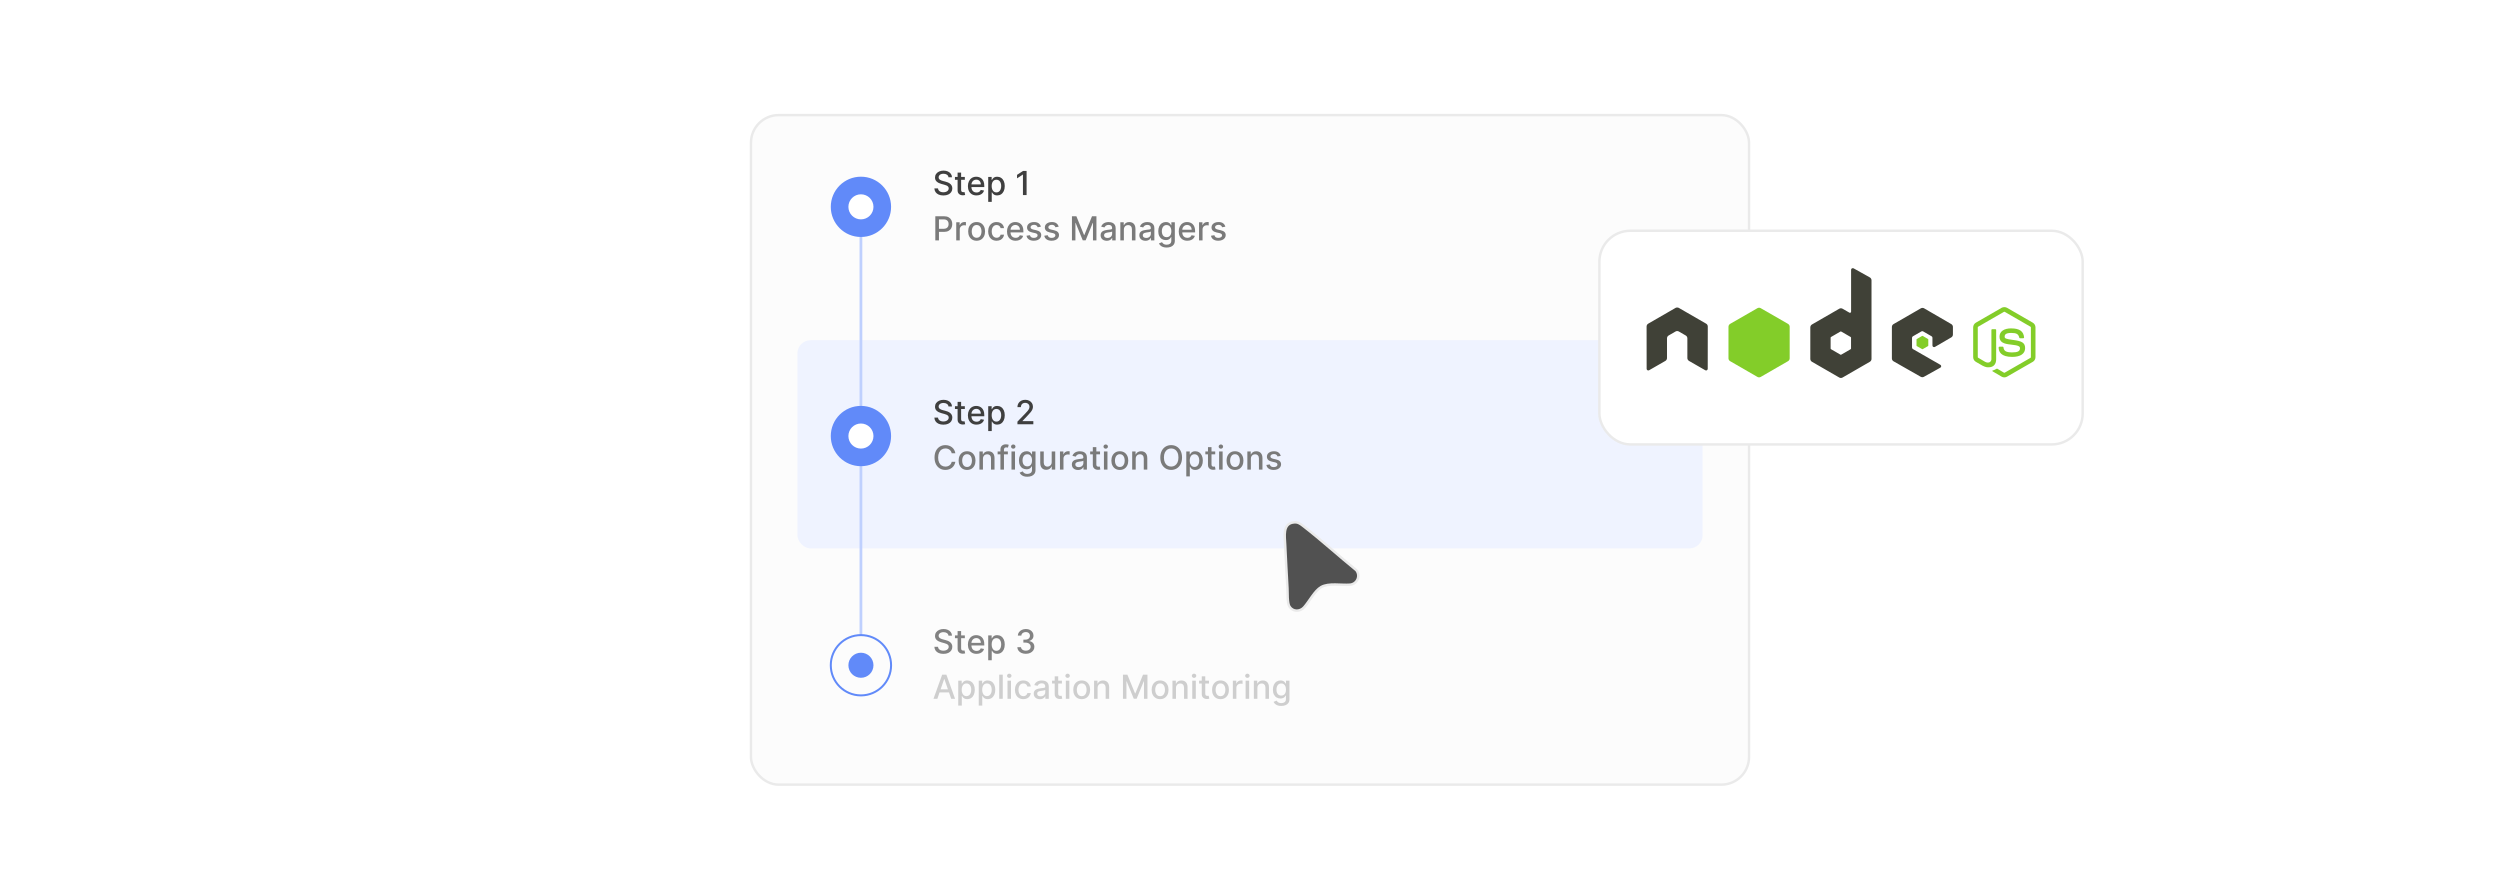 <?xml version="1.0" encoding="UTF-8"?><svg id="Layer_1" xmlns="http://www.w3.org/2000/svg" xmlns:xlink="http://www.w3.org/1999/xlink" viewBox="0 0 860 300"><defs><filter id="drop-shadow-1" x="246.344" y="27.704" width="367.44" height="254.4" filterUnits="userSpaceOnUse"><feOffset dx="0" dy="4.757"/><feGaussianBlur result="blur" stdDeviation="3.805"/><feFlood flood-color="#444" flood-opacity=".09"/><feComposite in2="blur" operator="in"/><feComposite in="SourceGraphic"/></filter><filter id="drop-shadow-2" x="429.36" y="167.04" width="50.4" height="55.68" filterUnits="userSpaceOnUse"><feOffset dx="0" dy="5"/><feGaussianBlur result="blur-2" stdDeviation="4"/><feFlood flood-color="#444" flood-opacity=".09"/><feComposite in2="blur-2" operator="in"/><feComposite in="SourceGraphic"/></filter><filter id="drop-shadow-3" x="537.6" y="66.96" width="191.28" height="98.4" filterUnits="userSpaceOnUse"><feOffset dx="0" dy="5"/><feGaussianBlur result="blur-3" stdDeviation="4"/><feFlood flood-color="#444" flood-opacity=".09"/><feComposite in2="blur-3" operator="in"/><feComposite in="SourceGraphic"/></filter></defs><rect x="258.336" y="34.838" width="343.329" height="230.325" rx="9.513" ry="9.513" fill="#fcfcfc" filter="url(#drop-shadow-1)" stroke="#eaeaea" stroke-miterlimit="10" stroke-width=".85"/><rect x="274.313" y="117.034" width="311.375" height="71.622" rx="4.53" ry="4.53" fill="#eff3ff"/><line x1="296.161" y1="81.524" x2="296.161" y2="218.476" fill="none" stroke="#bfd0fe" stroke-miterlimit="10" stroke-width=".951"/><circle cx="296.161" cy="228.847" r="10.371" fill="none" stroke="#618af9" stroke-miterlimit="10" stroke-width=".691"/><circle cx="296.161" cy="228.847" r="4.312" fill="#618af9"/><circle cx="296.161" cy="150" r="10.371" fill="#618af9"/><circle cx="296.161" cy="150" r="4.312" fill="#fff"/><circle cx="296.161" cy="71.153" r="10.371" fill="#618af9"/><circle cx="296.161" cy="71.153" r="4.312" fill="#fff"/><rect x="320.835" y="58.8" width="55.279" height="9.118" fill="none"/><path d="M326.275,60.981c-.043-.384-.222-.682-.535-.894-.314-.212-.708-.318-1.184-.318-.341,0-.635.053-.884.16-.249.107-.441.252-.578.438-.137.185-.205.396-.205.631,0,.197.047.367.14.511.093.143.216.263.369.358.153.096.317.176.493.239s.345.116.507.156l.81.211c.265.065.537.152.815.263s.537.257.774.438.43.405.578.673.221.588.221.961c0,.47-.121.888-.363,1.252-.242.365-.592.653-1.05.864-.458.21-1.011.316-1.66.316-.622,0-1.159-.099-1.613-.296s-.81-.477-1.066-.841c-.257-.363-.398-.795-.425-1.295h1.256c.024.3.123.549.294.748.172.198.392.346.661.442.269.096.564.144.886.144.354,0,.669-.056.946-.168.277-.112.495-.269.655-.47.16-.202.239-.438.239-.708,0-.246-.07-.447-.209-.604s-.327-.287-.564-.389c-.236-.102-.503-.193-.8-.272l-.981-.268c-.665-.181-1.191-.447-1.579-.799-.388-.351-.582-.816-.582-1.395,0-.478.13-.896.389-1.253.26-.356.611-.634,1.054-.833.443-.198.943-.298,1.5-.298.562,0,1.059.099,1.49.296s.771.468,1.02.813.378.74.389,1.185h-1.208Z" fill="#3f3f3f"/><path d="M331.902,60.876v.973h-3.401v-.973h3.401ZM329.413,59.384h1.212v5.891c0,.235.035.411.105.529s.162.197.274.239c.112.042.234.063.367.063.097,0,.183-.007.255-.021.073-.014.13-.024.17-.032l.219,1.001c-.07.027-.17.055-.3.084-.13.028-.292.043-.487.046-.319.005-.616-.051-.892-.17-.276-.119-.498-.302-.669-.551-.17-.248-.255-.56-.255-.936v-6.142Z" fill="#3f3f3f"/><path d="M335.923,67.228c-.614,0-1.141-.131-1.583-.395s-.782-.635-1.022-1.115c-.239-.48-.359-1.042-.359-1.688,0-.638.12-1.2.359-1.687s.574-.866,1.005-1.139c.431-.273.935-.41,1.514-.41.351,0,.692.058,1.022.174s.625.299.888.547c.262.249.469.571.62.967.151.396.227.876.227,1.441v.43h-4.95v-.908h3.762c0-.319-.065-.602-.195-.849-.129-.248-.311-.442-.545-.586-.234-.143-.508-.215-.821-.215-.34,0-.637.083-.89.249-.253.166-.447.382-.584.648-.136.266-.205.555-.205.866v.71c0,.416.074.77.221,1.062.147.292.353.514.618.667.265.152.574.229.928.229.23,0,.439-.033.628-.1.189-.066.352-.166.49-.298.138-.132.244-.296.316-.491l1.147.207c-.092.338-.256.633-.493.886-.237.253-.533.449-.888.588-.355.139-.76.208-1.214.208Z" fill="#3f3f3f"/><path d="M339.944,69.438v-8.562h1.184v1.01h.102c.07-.13.171-.28.304-.45s.316-.319.551-.448c.235-.128.546-.193.933-.193.503,0,.951.127,1.346.381.395.254.705.62.931,1.099.226.478.338,1.054.338,1.727,0,.673-.112,1.249-.336,1.729-.224.479-.532.849-.924,1.106-.392.258-.839.387-1.342.387-.378,0-.687-.064-.926-.19s-.426-.276-.561-.446c-.135-.17-.239-.322-.312-.454h-.073v3.304h-1.212ZM341.132,63.989c0,.438.064.821.191,1.151.127.33.31.587.551.772.24.185.535.278.884.278.362,0,.665-.097.908-.29.244-.193.428-.456.554-.789.126-.332.189-.707.189-1.123,0-.411-.061-.78-.185-1.107-.123-.327-.307-.585-.551-.774-.245-.189-.549-.284-.914-.284-.352,0-.648.091-.89.272-.242.181-.425.434-.549.758-.124.324-.186.703-.186,1.135Z" fill="#3f3f3f"/><path d="M353.148,58.8v8.302h-1.257v-7.046h-.049l-1.986,1.297v-1.2l2.072-1.354h1.22Z" fill="#3f3f3f"/><path d="M321.747,82.689v-8.302h2.959c.646,0,1.181.117,1.605.352.424.235.742.556.953.963.21.407.316.864.316,1.372,0,.511-.106.97-.318,1.377-.212.407-.531.729-.957.965s-.96.354-1.603.354h-2.035v-1.062h1.921c.408,0,.739-.071.993-.213.254-.142.44-.336.56-.582.119-.246.178-.526.178-.839s-.06-.592-.178-.835c-.119-.243-.306-.434-.561-.572s-.591-.206-1.007-.206h-1.573v7.228h-1.253Z" fill="#7a7a7a"/><path d="M328.946,82.689v-6.227h1.171v.989h.065c.114-.335.314-.599.602-.792.288-.193.614-.29.979-.29.076,0,.166.003.27.008s.186.012.245.021v1.159c-.048-.014-.135-.029-.259-.046s-.248-.026-.373-.026c-.287,0-.541.06-.764.18-.223.12-.399.287-.529.498-.13.212-.195.454-.195.724v3.803h-1.212Z" fill="#7a7a7a"/><path d="M335.955,82.815c-.584,0-1.093-.134-1.528-.401-.435-.268-.773-.642-1.013-1.123-.241-.481-.361-1.044-.361-1.687,0-.646.12-1.211.361-1.695.24-.483.578-.859,1.013-1.127.435-.268.945-.401,1.528-.401.584,0,1.093.134,1.529.401.435.268.772.644,1.013,1.127.241.484.361,1.049.361,1.695,0,.643-.12,1.206-.361,1.687s-.578.855-1.013,1.123c-.435.268-.945.401-1.529.401ZM335.959,81.797c.378,0,.692-.1.94-.3.248-.2.433-.466.553-.799.12-.332.181-.698.181-1.098,0-.398-.06-.763-.181-1.097-.12-.334-.305-.602-.553-.805s-.562-.304-.94-.304c-.381,0-.697.102-.947.304s-.435.471-.555.805c-.121.334-.181.699-.181,1.097,0,.4.06.766.181,1.098.12.333.305.599.555.799.25.2.565.3.947.3Z" fill="#7a7a7a"/><path d="M342.831,82.815c-.603,0-1.121-.137-1.555-.411-.434-.274-.767-.653-.999-1.137s-.349-1.038-.349-1.662c0-.632.119-1.191.357-1.676.238-.485.573-.864,1.005-1.137.432-.273.941-.41,1.528-.41.473,0,.894.087,1.265.262s.669.418.898.731c.229.314.364.68.407,1.099h-1.18c-.065-.291-.213-.543-.444-.754s-.54-.316-.926-.316c-.338,0-.633.088-.886.265-.253.177-.449.429-.59.754s-.211.71-.211,1.153c0,.454.069.846.207,1.175.138.33.333.585.585.767.253.181.551.272.894.272.23,0,.439-.043.626-.128.188-.085.346-.207.474-.367s.218-.352.27-.576h1.18c-.043.403-.174.762-.393,1.078-.219.316-.512.565-.877.746-.367.181-.795.272-1.288.272Z" fill="#7a7a7a"/><path d="M349.374,82.815c-.614,0-1.141-.131-1.583-.395s-.782-.635-1.022-1.115c-.239-.48-.359-1.042-.359-1.688,0-.638.12-1.2.359-1.687s.574-.866,1.005-1.139c.431-.273.935-.41,1.514-.41.351,0,.692.058,1.022.174s.625.299.888.547c.262.249.469.571.62.967.151.396.227.876.227,1.441v.43h-4.95v-.908h3.762c0-.319-.065-.602-.195-.849-.129-.248-.311-.442-.545-.586-.234-.143-.508-.215-.821-.215-.34,0-.637.083-.89.249-.253.166-.447.382-.584.648-.136.266-.205.555-.205.866v.71c0,.416.074.77.221,1.062.147.292.353.514.618.667.265.152.574.229.928.229.23,0,.439-.033.628-.1.189-.066.352-.166.49-.298.138-.132.244-.296.316-.491l1.147.207c-.092.338-.256.633-.493.886-.237.253-.533.449-.888.588-.355.139-.76.208-1.214.208Z" fill="#7a7a7a"/><path d="M358.062,77.983l-1.099.194c-.046-.14-.118-.274-.217-.401-.099-.127-.232-.231-.399-.312s-.377-.122-.628-.122c-.343,0-.63.077-.859.229-.23.153-.345.35-.345.59,0,.208.077.376.231.503.154.127.402.231.746.312l.989.227c.573.132,1,.336,1.281.612.281.275.421.634.421,1.074,0,.373-.107.705-.322.995s-.514.518-.896.683c-.382.165-.825.247-1.328.247-.697,0-1.266-.149-1.706-.448-.441-.299-.711-.724-.811-1.275l1.172-.178c.073.305.223.536.45.691s.523.233.888.233c.398,0,.715-.083.953-.249.238-.167.356-.37.356-.61,0-.194-.072-.358-.217-.49s-.366-.232-.663-.3l-1.054-.231c-.581-.132-1.01-.343-1.287-.632-.277-.289-.415-.655-.415-1.099,0-.368.102-.689.308-.965.205-.276.489-.491.851-.646.362-.155.777-.233,1.245-.233.673,0,1.203.145,1.589.436.386.29.642.679.766,1.165Z" fill="#7a7a7a"/><path d="M364.179,77.983l-1.099.194c-.046-.14-.118-.274-.217-.401-.099-.127-.232-.231-.399-.312s-.377-.122-.628-.122c-.343,0-.63.077-.859.229-.23.153-.345.35-.345.59,0,.208.077.376.231.503.154.127.402.231.746.312l.989.227c.573.132,1,.336,1.281.612.281.275.421.634.421,1.074,0,.373-.107.705-.322.995s-.514.518-.896.683c-.382.165-.825.247-1.328.247-.697,0-1.266-.149-1.706-.448-.441-.299-.711-.724-.811-1.275l1.172-.178c.073.305.223.536.45.691s.523.233.888.233c.398,0,.715-.083.953-.249.238-.167.356-.37.356-.61,0-.194-.072-.358-.217-.49s-.366-.232-.663-.3l-1.054-.231c-.581-.132-1.01-.343-1.287-.632-.277-.289-.415-.655-.415-1.099,0-.368.102-.689.308-.965.205-.276.489-.491.851-.646.362-.155.777-.233,1.245-.233.673,0,1.203.145,1.589.436.386.29.642.679.766,1.165Z" fill="#7a7a7a"/><path d="M368.751,74.387h1.52l2.644,6.454h.097l2.643-6.454h1.52v8.302h-1.192v-6.008h-.077l-2.449,5.996h-.989l-2.448-6h-.077v6.012h-1.192v-8.302Z" fill="#7a7a7a"/><path d="M380.714,82.827c-.395,0-.751-.074-1.07-.221-.319-.147-.571-.361-.756-.643s-.278-.625-.278-1.034c0-.352.067-.641.203-.868s.317-.407.547-.539c.23-.132.486-.232.77-.3.284-.067.573-.119.868-.154.373-.043.676-.079.908-.107s.401-.075.507-.14c.105-.065.158-.17.158-.316v-.028c0-.354-.1-.628-.298-.823-.199-.194-.494-.291-.886-.291-.408,0-.729.09-.963.27-.233.18-.395.379-.484.598l-1.139-.259c.135-.378.333-.685.594-.918.261-.233.561-.404.902-.511.34-.106.699-.16,1.074-.16.248,0,.513.029.792.087s.542.164.787.318c.245.154.445.373.602.659s.235.655.235,1.109v4.135h-1.184v-.852h-.049c-.078.157-.196.311-.352.462s-.358.277-.604.377-.54.15-.884.15ZM380.978,81.855c.335,0,.622-.066.861-.199s.421-.306.547-.521c.126-.215.189-.445.189-.691v-.802c-.043.043-.127.083-.249.119-.123.037-.263.068-.419.093-.157.026-.31.049-.458.069-.149.02-.273.037-.373.05-.235.03-.449.08-.643.15s-.347.171-.462.302c-.115.131-.172.305-.172.521,0,.3.111.526.332.679.222.152.504.229.848.229Z" fill="#7a7a7a"/><path d="M386.612,78.992v3.697h-1.212v-6.227h1.164v1.014h.077c.144-.33.368-.595.675-.794.307-.2.694-.3,1.161-.3.424,0,.796.089,1.115.266.319.177.566.44.742.789s.264.78.264,1.294v3.96h-1.212v-3.815c0-.451-.118-.805-.352-1.06-.235-.255-.558-.383-.969-.383-.281,0-.531.06-.748.182-.218.122-.389.299-.515.533-.126.234-.189.516-.189.845Z" fill="#7a7a7a"/><path d="M394.031,82.827c-.395,0-.751-.074-1.07-.221-.319-.147-.571-.361-.756-.643s-.278-.625-.278-1.034c0-.352.067-.641.203-.868s.317-.407.547-.539c.23-.132.486-.232.77-.3.284-.067.573-.119.868-.154.373-.043.676-.079.908-.107s.401-.075.507-.14c.105-.065.158-.17.158-.316v-.028c0-.354-.1-.628-.298-.823-.199-.194-.494-.291-.886-.291-.408,0-.729.09-.963.27-.233.18-.395.379-.484.598l-1.139-.259c.135-.378.333-.685.594-.918.261-.233.561-.404.902-.511.34-.106.699-.16,1.074-.16.248,0,.513.029.792.087s.542.164.787.318c.245.154.445.373.602.659s.235.655.235,1.109v4.135h-1.184v-.852h-.049c-.078.157-.196.311-.352.462s-.358.277-.604.377-.54.15-.884.15ZM394.294,81.855c.335,0,.622-.066.861-.199s.421-.306.547-.521c.126-.215.189-.445.189-.691v-.802c-.043.043-.127.083-.249.119-.123.037-.263.068-.419.093-.157.026-.31.049-.458.069-.149.02-.273.037-.373.05-.235.03-.449.08-.643.15s-.347.171-.462.302c-.115.131-.172.305-.172.521,0,.3.111.526.332.679.222.152.504.229.848.229Z" fill="#7a7a7a"/><path d="M401.328,85.154c-.495,0-.92-.065-1.275-.195-.355-.129-.645-.301-.869-.515-.225-.213-.392-.447-.503-.701l1.042-.43c.073.119.171.245.294.379s.29.248.502.342c.212.095.486.142.821.142.46,0,.839-.111,1.139-.335.3-.223.45-.578.45-1.064v-1.225h-.077c-.073.133-.178.28-.314.442-.137.162-.324.303-.561.422-.238.119-.547.178-.928.178-.492,0-.935-.116-1.328-.347-.394-.231-.704-.573-.933-1.025s-.342-1.01-.342-1.672.113-1.23.338-1.703.536-.836.93-1.088c.395-.253.842-.379,1.342-.379.387,0,.699.065.936.193s.424.277.558.448.237.32.31.45h.089v-1.01h1.188v6.365c0,.535-.124.975-.373,1.318-.248.343-.585.597-1.007.762-.423.165-.899.248-1.429.248ZM401.316,81.591c.349,0,.644-.082.886-.245.242-.164.426-.399.551-.706s.189-.675.189-1.105c0-.419-.062-.788-.186-1.107s-.307-.568-.547-.748c-.24-.18-.538-.27-.892-.27-.365,0-.669.094-.912.282-.244.188-.427.443-.549.764-.123.322-.185.681-.185,1.079,0,.408.062.766.186,1.074.124.308.309.549.553.722s.546.259.906.259Z" fill="#7a7a7a"/><path d="M408.447,82.815c-.614,0-1.141-.131-1.583-.395s-.782-.635-1.022-1.115c-.239-.48-.359-1.042-.359-1.688,0-.638.12-1.2.359-1.687s.574-.866,1.005-1.139c.431-.273.935-.41,1.514-.41.351,0,.692.058,1.022.174s.625.299.888.547c.262.249.469.571.62.967.151.396.227.876.227,1.441v.43h-4.95v-.908h3.762c0-.319-.065-.602-.195-.849-.129-.248-.311-.442-.545-.586-.234-.143-.508-.215-.821-.215-.34,0-.637.083-.89.249-.253.166-.447.382-.584.648-.136.266-.205.555-.205.866v.71c0,.416.074.77.221,1.062.147.292.353.514.618.667.265.152.574.229.928.229.23,0,.439-.033.628-.1.189-.066.352-.166.49-.298.138-.132.244-.296.316-.491l1.147.207c-.092.338-.256.633-.493.886-.237.253-.533.449-.888.588-.355.139-.76.208-1.214.208Z" fill="#7a7a7a"/><path d="M412.468,82.689v-6.227h1.171v.989h.065c.114-.335.314-.599.602-.792.288-.193.614-.29.979-.29.076,0,.166.003.27.008s.186.012.245.021v1.159c-.048-.014-.135-.029-.259-.046s-.248-.026-.373-.026c-.287,0-.541.06-.764.18-.223.12-.399.287-.529.498-.13.212-.195.454-.195.724v3.803h-1.212Z" fill="#7a7a7a"/><path d="M421.521,77.983l-1.099.194c-.046-.14-.118-.274-.217-.401-.099-.127-.232-.231-.399-.312s-.377-.122-.628-.122c-.343,0-.63.077-.859.229-.23.153-.345.35-.345.59,0,.208.077.376.231.503.154.127.402.231.746.312l.989.227c.573.132,1,.336,1.281.612.281.275.421.634.421,1.074,0,.373-.107.705-.322.995s-.514.518-.896.683c-.382.165-.825.247-1.328.247-.697,0-1.266-.149-1.706-.448-.441-.299-.711-.724-.811-1.275l1.172-.178c.073.305.223.536.45.691s.523.233.888.233c.398,0,.715-.083.953-.249.238-.167.356-.37.356-.61,0-.194-.072-.358-.217-.49s-.366-.232-.663-.3l-1.054-.231c-.581-.132-1.01-.343-1.287-.632-.277-.289-.415-.655-.415-1.099,0-.368.102-.689.308-.965.205-.276.489-.491.851-.646.362-.155.777-.233,1.245-.233.673,0,1.203.145,1.589.436.386.29.642.679.766,1.165Z" fill="#7a7a7a"/><rect x="320.835" y="137.647" width="55.279" height="9.118" fill="none"/><path d="M326.275,139.828c-.043-.384-.222-.682-.535-.894-.314-.212-.708-.318-1.184-.318-.341,0-.635.053-.884.16-.249.107-.441.252-.578.438-.137.185-.205.396-.205.631,0,.197.047.367.14.511.093.143.216.263.369.358.153.096.317.176.493.239s.345.116.507.156l.81.211c.265.065.537.152.815.263s.537.257.774.438.43.405.578.673.221.588.221.961c0,.47-.121.888-.363,1.252-.242.365-.592.653-1.05.864-.458.21-1.011.316-1.66.316-.622,0-1.159-.099-1.613-.296s-.81-.477-1.066-.841c-.257-.363-.398-.795-.425-1.295h1.256c.024.3.123.549.294.748.172.198.392.346.661.442.269.096.564.144.886.144.354,0,.669-.056.946-.168.277-.112.495-.269.655-.47.16-.202.239-.438.239-.708,0-.246-.07-.447-.209-.604s-.327-.287-.564-.389c-.236-.102-.503-.193-.8-.272l-.981-.268c-.665-.181-1.191-.447-1.579-.799-.388-.351-.582-.816-.582-1.395,0-.478.13-.896.389-1.253.26-.356.611-.634,1.054-.833.443-.198.943-.298,1.5-.298.562,0,1.059.099,1.49.296s.771.468,1.02.813.378.74.389,1.185h-1.208Z" fill="#3f3f3f"/><path d="M331.902,139.722v.973h-3.401v-.973h3.401ZM329.413,138.231h1.212v5.891c0,.235.035.411.105.529s.162.197.274.239c.112.042.234.063.367.063.097,0,.183-.007.255-.021.073-.014.13-.024.17-.032l.219,1.001c-.07.027-.17.055-.3.084-.13.028-.292.043-.487.046-.319.005-.616-.051-.892-.17-.276-.119-.498-.302-.669-.551-.17-.248-.255-.56-.255-.936v-6.142Z" fill="#3f3f3f"/><path d="M335.923,146.075c-.614,0-1.141-.131-1.583-.395s-.782-.635-1.022-1.115c-.239-.48-.359-1.042-.359-1.688,0-.638.12-1.2.359-1.687s.574-.866,1.005-1.139c.431-.273.935-.41,1.514-.41.351,0,.692.058,1.022.174s.625.299.888.547c.262.249.469.571.62.967.151.396.227.876.227,1.441v.43h-4.95v-.908h3.762c0-.319-.065-.602-.195-.849-.129-.248-.311-.442-.545-.586-.234-.143-.508-.215-.821-.215-.34,0-.637.083-.89.249-.253.166-.447.382-.584.648-.136.266-.205.555-.205.866v.71c0,.416.074.77.221,1.062.147.292.353.514.618.667.265.152.574.229.928.229.23,0,.439-.033.628-.1.189-.066.352-.166.49-.298.138-.132.244-.296.316-.491l1.147.207c-.092.338-.256.633-.493.886-.237.253-.533.449-.888.588-.355.139-.76.208-1.214.208Z" fill="#3f3f3f"/><path d="M339.944,148.284v-8.562h1.184v1.01h.102c.07-.13.171-.28.304-.45s.316-.319.551-.448c.235-.128.546-.193.933-.193.503,0,.951.127,1.346.381.395.254.705.62.931,1.099.226.478.338,1.054.338,1.727,0,.673-.112,1.249-.336,1.729-.224.479-.532.849-.924,1.106-.392.258-.839.387-1.342.387-.378,0-.687-.064-.926-.19s-.426-.276-.561-.446c-.135-.17-.239-.322-.312-.454h-.073v3.304h-1.212ZM341.132,142.836c0,.438.064.821.191,1.151.127.33.31.587.551.772.24.185.535.278.884.278.362,0,.665-.097.908-.29.244-.193.428-.456.554-.789.126-.332.189-.707.189-1.123,0-.411-.061-.78-.185-1.107-.123-.327-.307-.585-.551-.774-.245-.189-.549-.284-.914-.284-.352,0-.648.091-.89.272-.242.181-.425.434-.549.758-.124.324-.186.703-.186,1.135Z" fill="#3f3f3f"/><path d="M349.998,145.949v-.908l2.809-2.911c.3-.316.548-.594.744-.833.196-.239.342-.467.44-.683.098-.216.146-.446.146-.689,0-.276-.065-.514-.194-.716-.13-.201-.307-.356-.531-.466-.224-.109-.477-.164-.758-.164-.297,0-.557.061-.778.183-.222.122-.392.293-.511.515-.119.222-.179.481-.179.778h-1.196c0-.505.116-.947.349-1.326s.551-.672.957-.881c.406-.209.866-.315,1.383-.315.521,0,.981.103,1.38.31.399.207.71.488.935.843.225.355.336.756.336,1.202,0,.308-.057.609-.172.904-.115.295-.314.623-.598.983s-.679.798-1.184,1.311l-1.65,1.727v.061h3.738v1.074h-5.464Z" fill="#3f3f3f"/><rect x="320.835" y="153.234" width="120.553" height="9.118" fill="none"/><path d="M328.643,155.934h-1.265c-.048-.271-.139-.508-.272-.714-.132-.205-.294-.379-.486-.522s-.406-.251-.643-.324c-.237-.073-.487-.109-.752-.109-.478,0-.906.12-1.283.36-.377.241-.674.594-.892,1.059-.217.465-.326,1.032-.326,1.702,0,.676.109,1.246.326,1.711.218.465.516.816.894,1.054.378.238.804.357,1.277.357.262,0,.512-.036.748-.107.236-.072.451-.178.643-.318s.354-.314.488-.518c.134-.203.227-.439.278-.703l1.265.004c-.068.408-.198.783-.392,1.125-.193.342-.44.637-.742.884s-.645.439-1.032.574c-.387.135-.808.202-1.265.202-.719,0-1.36-.171-1.922-.513s-1.004-.832-1.328-1.47c-.323-.638-.484-1.398-.484-2.282,0-.887.162-1.647.486-2.284.325-.637.768-1.126,1.33-1.468.562-.342,1.201-.513,1.917-.513.44,0,.852.062,1.234.189.382.126.726.31,1.032.552.305.241.558.536.758.884.2.347.335.743.406,1.19Z" fill="#7a7a7a"/><path d="M332.668,161.662c-.584,0-1.093-.134-1.528-.401-.435-.268-.773-.643-1.013-1.123-.241-.481-.361-1.043-.361-1.687,0-.645.12-1.211.361-1.694.24-.484.578-.859,1.013-1.127.435-.268.945-.401,1.528-.401.584,0,1.093.134,1.529.401.435.268.772.643,1.013,1.127.241.483.361,1.049.361,1.694,0,.644-.12,1.205-.361,1.687-.241.48-.578.856-1.013,1.123-.435.268-.945.401-1.529.401ZM332.672,160.644c.378,0,.692-.101.94-.3.248-.2.433-.467.553-.799.12-.333.181-.699.181-1.099,0-.398-.06-.763-.181-1.097s-.305-.603-.553-.805c-.248-.203-.562-.305-.94-.305-.381,0-.697.102-.947.305-.25.202-.435.471-.555.805-.121.334-.181.699-.181,1.097,0,.399.06.766.181,1.099.12.332.305.599.555.799.25.199.565.3.947.3Z" fill="#7a7a7a"/><path d="M338.132,157.839v3.697h-1.212v-6.227h1.164v1.014h.077c.144-.33.368-.595.675-.795.307-.2.694-.3,1.161-.3.424,0,.796.088,1.115.266.319.177.566.44.742.788s.264.779.264,1.293v3.961h-1.212v-3.814c0-.451-.118-.805-.352-1.06-.235-.255-.558-.383-.969-.383-.281,0-.531.06-.748.183-.218.121-.389.299-.515.533-.126.233-.189.515-.189.845Z" fill="#7a7a7a"/><path d="M346.702,155.31v.973h-3.519v-.973h3.519ZM344.148,161.536v-6.948c0-.39.085-.713.255-.971.17-.259.396-.452.677-.58.281-.128.586-.192.916-.192.243,0,.452.019.625.059s.301.075.385.107l-.284.981c-.057-.017-.129-.036-.219-.06-.089-.022-.197-.034-.324-.034-.294,0-.505.073-.63.219-.126.146-.189.357-.189.633v6.786h-1.212Z" fill="#7a7a7a"/><path d="M348.562,154.349c-.21,0-.391-.071-.541-.213s-.225-.311-.225-.509c0-.2.075-.371.225-.513s.331-.213.541-.213c.211,0,.392.071.541.213s.225.311.225.509c0,.2-.075.371-.225.513s-.331.213-.541.213ZM347.951,161.536v-6.227h1.212v6.227h-1.212Z" fill="#7a7a7a"/><path d="M353.403,164.001c-.495,0-.92-.065-1.275-.194-.355-.13-.645-.302-.869-.516-.225-.213-.392-.447-.503-.701l1.042-.43c.073.119.171.245.294.379s.29.248.502.343c.212.095.486.142.821.142.46,0,.839-.111,1.139-.334.3-.223.45-.578.45-1.065v-1.224h-.077c-.073.132-.178.279-.314.441-.137.162-.324.303-.561.422s-.547.179-.928.179c-.492,0-.935-.116-1.328-.347-.394-.231-.704-.573-.933-1.026-.229-.452-.342-1.01-.342-1.672s.113-1.23.338-1.703c.226-.473.536-.835.93-1.088s.842-.379,1.342-.379c.387,0,.699.064.936.192.238.128.424.277.558.448.134.17.237.32.31.449h.089v-1.009h1.188v6.364c0,.535-.124.975-.373,1.317-.248.344-.585.598-1.007.763-.423.164-.899.247-1.429.247ZM353.391,160.438c.349,0,.644-.082.886-.245.242-.164.426-.398.551-.705.126-.308.189-.676.189-1.105,0-.419-.062-.787-.186-1.106-.124-.318-.307-.568-.547-.748-.24-.18-.538-.27-.892-.27-.365,0-.669.094-.912.282-.244.188-.427.442-.549.764-.123.321-.185.682-.185,1.078,0,.408.062.767.186,1.074.124.309.309.549.553.722s.546.26.906.26Z" fill="#7a7a7a"/><path d="M361.783,158.954v-3.644h1.216v6.227h-1.192v-1.078h-.065c-.143.332-.372.608-.687.829-.315.22-.706.33-1.174.33-.4,0-.753-.089-1.06-.266s-.547-.44-.722-.788-.261-.78-.261-1.294v-3.96h1.212v3.814c0,.425.118.762.353,1.014.235.251.54.377.916.377.227,0,.453-.057.679-.17.226-.114.413-.285.564-.516.15-.23.224-.521.221-.875Z" fill="#7a7a7a"/><path d="M364.625,161.536v-6.227h1.171v.989h.065c.114-.336.314-.6.602-.793.288-.193.614-.29.979-.29.076,0,.166.003.27.009.104.005.186.012.245.019v1.16c-.048-.014-.135-.029-.259-.047s-.248-.026-.373-.026c-.287,0-.541.06-.764.181-.223.12-.399.286-.529.498-.13.212-.195.453-.195.724v3.803h-1.212Z" fill="#7a7a7a"/><path d="M370.823,161.674c-.395,0-.751-.073-1.07-.221s-.571-.361-.756-.643-.278-.626-.278-1.034c0-.351.067-.641.203-.867s.317-.406.547-.539c.23-.133.486-.232.77-.3.284-.067.573-.119.868-.154.373-.043.676-.079.908-.107s.401-.075.507-.14c.105-.065.158-.171.158-.316v-.028c0-.354-.1-.629-.298-.823s-.494-.292-.886-.292c-.408,0-.729.09-.963.27-.233.18-.395.379-.484.599l-1.139-.26c.135-.378.333-.685.594-.918.261-.234.561-.404.902-.511.34-.107.699-.16,1.074-.16.248,0,.513.028.792.087.28.058.542.164.787.318s.445.373.602.658.235.655.235,1.109v4.135h-1.184v-.852h-.049c-.078.157-.196.311-.352.462-.157.152-.358.277-.604.378-.246.1-.54.149-.884.149ZM371.086,160.701c.335,0,.622-.066.861-.199.239-.132.421-.306.547-.52.126-.215.189-.445.189-.691v-.803c-.043.044-.127.083-.249.12-.123.036-.263.067-.419.093-.157.026-.31.049-.458.069-.149.021-.273.037-.373.051-.235.029-.449.079-.643.149s-.347.171-.462.303c-.115.131-.172.305-.172.52,0,.3.111.526.332.679.222.153.504.23.848.23Z" fill="#7a7a7a"/><path d="M378.416,155.31v.973h-3.401v-.973h3.401ZM375.927,153.817h1.212v5.891c0,.235.035.411.105.529.07.117.162.197.274.238.112.042.234.064.367.064.097,0,.183-.007.255-.021.073-.014.13-.024.17-.032l.219,1.001c-.07.027-.17.055-.3.083-.13.028-.292.044-.487.047-.319.006-.616-.052-.892-.17-.276-.119-.498-.303-.669-.552-.17-.248-.255-.56-.255-.936v-6.142Z" fill="#7a7a7a"/><path d="M380.365,154.349c-.21,0-.391-.071-.541-.213s-.225-.311-.225-.509c0-.2.075-.371.225-.513s.331-.213.541-.213c.211,0,.392.071.541.213s.225.311.225.509c0,.2-.075.371-.225.513s-.331.213-.541.213ZM379.753,161.536v-6.227h1.212v6.227h-1.212Z" fill="#7a7a7a"/><path d="M385.218,161.662c-.584,0-1.093-.134-1.528-.401-.435-.268-.773-.643-1.013-1.123-.241-.481-.361-1.043-.361-1.687,0-.645.12-1.211.361-1.694.24-.484.578-.859,1.013-1.127.435-.268.945-.401,1.528-.401.584,0,1.093.134,1.529.401.435.268.772.643,1.013,1.127.241.483.361,1.049.361,1.694,0,.644-.12,1.205-.361,1.687-.241.48-.578.856-1.013,1.123-.435.268-.945.401-1.529.401ZM385.222,160.644c.378,0,.692-.101.94-.3.248-.2.433-.467.553-.799.12-.333.181-.699.181-1.099,0-.398-.06-.763-.181-1.097s-.305-.603-.553-.805c-.248-.203-.562-.305-.94-.305-.381,0-.697.102-.947.305-.25.202-.435.471-.555.805-.121.334-.181.699-.181,1.097,0,.399.06.766.181,1.099.12.332.305.599.555.799.25.199.565.3.947.3Z" fill="#7a7a7a"/><path d="M390.683,157.839v3.697h-1.212v-6.227h1.164v1.014h.077c.144-.33.368-.595.675-.795.307-.2.694-.3,1.161-.3.424,0,.796.088,1.115.266.319.177.566.44.742.788s.264.779.264,1.293v3.961h-1.212v-3.814c0-.451-.118-.805-.352-1.06-.235-.255-.558-.383-.969-.383-.281,0-.531.06-.748.183-.218.121-.389.299-.515.533-.126.233-.189.515-.189.845Z" fill="#7a7a7a"/><path d="M406.622,157.385c0,.887-.162,1.648-.486,2.284-.324.637-.768,1.126-1.332,1.468-.564.342-1.203.513-1.919.513-.719,0-1.36-.171-1.923-.513s-1.007-.832-1.332-1.47c-.324-.638-.486-1.398-.486-2.282,0-.887.162-1.647.486-2.284.325-.637.769-1.126,1.332-1.468s1.205-.513,1.923-.513c.716,0,1.356.171,1.919.513.564.342,1.008.831,1.332,1.468s.486,1.397.486,2.284ZM405.382,157.385c0-.676-.109-1.245-.327-1.709-.217-.463-.515-.815-.892-1.054s-.804-.358-1.279-.358c-.478,0-.905.119-1.281.358-.376.239-.672.591-.89,1.054-.217.464-.326,1.033-.326,1.709s.109,1.245.326,1.709c.218.464.514.815.89,1.054.376.239.803.359,1.281.359.476,0,.902-.12,1.279-.359s.674-.59.892-1.054c.218-.464.327-1.033.327-1.709Z" fill="#7a7a7a"/><path d="M408.082,163.871v-8.562h1.184v1.009h.102c.07-.129.171-.279.304-.449.132-.171.316-.32.551-.448.235-.129.546-.192.933-.192.503,0,.951.127,1.346.381.395.254.705.62.931,1.099s.338,1.054.338,1.727-.112,1.25-.336,1.73-.532.849-.924,1.106-.839.388-1.342.388c-.378,0-.687-.065-.926-.191s-.426-.275-.561-.445c-.135-.171-.239-.322-.312-.454h-.073v3.304h-1.212ZM409.269,158.423c0,.438.064.821.191,1.151.127.329.31.587.551.772.24.185.535.277.884.277.362,0,.665-.097.908-.29.244-.193.428-.456.554-.788.126-.333.189-.707.189-1.123,0-.411-.061-.78-.185-1.106-.123-.327-.307-.586-.551-.774-.245-.19-.549-.284-.914-.284-.352,0-.648.091-.89.272-.242.182-.425.434-.549.759-.124.324-.186.702-.186,1.135Z" fill="#7a7a7a"/><path d="M418.034,155.31v.973h-3.401v-.973h3.401ZM415.545,153.817h1.212v5.891c0,.235.035.411.105.529.07.117.162.197.274.238.112.042.234.064.367.064.097,0,.183-.007.255-.021.073-.014.13-.024.17-.032l.219,1.001c-.07.027-.17.055-.3.083-.13.028-.292.044-.487.047-.319.006-.616-.052-.892-.17-.276-.119-.498-.303-.669-.552-.17-.248-.255-.56-.255-.936v-6.142Z" fill="#7a7a7a"/><path d="M419.983,154.349c-.21,0-.391-.071-.541-.213s-.225-.311-.225-.509c0-.2.075-.371.225-.513s.331-.213.541-.213c.211,0,.392.071.541.213s.225.311.225.509c0,.2-.075.371-.225.513s-.331.213-.541.213ZM419.372,161.536v-6.227h1.212v6.227h-1.212Z" fill="#7a7a7a"/><path d="M424.836,161.662c-.584,0-1.093-.134-1.528-.401-.435-.268-.773-.643-1.013-1.123-.241-.481-.361-1.043-.361-1.687,0-.645.12-1.211.361-1.694.24-.484.578-.859,1.013-1.127.435-.268.945-.401,1.528-.401.584,0,1.093.134,1.529.401.435.268.772.643,1.013,1.127.241.483.361,1.049.361,1.694,0,.644-.12,1.205-.361,1.687-.241.48-.578.856-1.013,1.123-.435.268-.945.401-1.529.401ZM424.84,160.644c.378,0,.692-.101.94-.3.248-.2.433-.467.553-.799.12-.333.181-.699.181-1.099,0-.398-.06-.763-.181-1.097s-.305-.603-.553-.805c-.248-.203-.562-.305-.94-.305-.381,0-.697.102-.947.305-.25.202-.435.471-.555.805-.121.334-.181.699-.181,1.097,0,.399.06.766.181,1.099.12.332.305.599.555.799.25.199.565.3.947.3Z" fill="#7a7a7a"/><path d="M430.301,157.839v3.697h-1.212v-6.227h1.164v1.014h.077c.144-.33.368-.595.676-.795.307-.2.693-.3,1.161-.3.424,0,.796.088,1.115.266.318.177.565.44.741.788s.264.779.264,1.293v3.961h-1.212v-3.814c0-.451-.118-.805-.352-1.06-.235-.255-.559-.383-.969-.383-.281,0-.531.06-.748.183-.218.121-.39.299-.516.533-.126.233-.189.515-.189.845Z" fill="#7a7a7a"/><path d="M440.573,156.829l-1.099.195c-.046-.141-.118-.274-.217-.401s-.231-.231-.399-.312c-.167-.081-.377-.121-.628-.121-.344,0-.63.076-.859.229-.231.152-.345.35-.345.59,0,.208.077.376.231.503.153.127.402.231.745.311l.989.228c.573.133,1,.336,1.281.612.281.275.422.634.422,1.074,0,.373-.107.705-.322.995-.215.291-.514.519-.896.683-.382.165-.824.248-1.327.248-.697,0-1.267-.149-1.707-.448s-.711-.724-.81-1.275l1.172-.178c.072.306.223.535.449.691.228.155.523.232.888.232.398,0,.715-.083.953-.249s.356-.369.356-.61c0-.194-.072-.357-.217-.49s-.365-.232-.662-.3l-1.055-.231c-.581-.132-1.01-.343-1.287-.633-.277-.289-.415-.655-.415-1.098,0-.368.102-.69.308-.965.205-.276.489-.491.852-.647.362-.155.777-.232,1.244-.232.673,0,1.203.144,1.59.435.386.29.642.679.766,1.165Z" fill="#7a7a7a"/><rect x="320.835" y="216.494" width="55.279" height="9.118" fill="none"/><path d="M326.275,218.676c-.043-.384-.222-.682-.535-.894-.314-.212-.708-.318-1.184-.318-.341,0-.635.054-.884.16-.249.107-.441.253-.578.439-.137.185-.205.395-.205.63,0,.197.047.368.14.511.093.144.216.263.369.359.153.096.317.176.493.239s.345.115.507.155l.81.211c.265.065.537.153.815.264.278.111.537.257.774.438.238.182.43.406.578.674s.221.587.221.96c0,.471-.121.889-.363,1.253-.242.365-.592.652-1.05.863s-1.011.316-1.66.316c-.622,0-1.159-.099-1.613-.296s-.81-.477-1.066-.841-.398-.796-.425-1.296h1.256c.024.301.123.55.294.748.172.199.392.347.661.442.269.096.564.144.886.144.354,0,.669-.056.946-.168.277-.112.495-.269.655-.471.16-.201.239-.436.239-.707,0-.246-.07-.447-.209-.605-.139-.156-.327-.286-.564-.389-.236-.102-.503-.193-.8-.272l-.981-.268c-.665-.182-1.191-.447-1.579-.799-.388-.352-.582-.816-.582-1.395,0-.478.13-.895.389-1.253.26-.356.611-.634,1.054-.833.443-.198.943-.298,1.5-.298.562,0,1.059.099,1.49.296s.771.469,1.02.812c.248.345.378.74.389,1.187h-1.208Z" fill="#828282"/><path d="M331.902,218.57v.973h-3.401v-.973h3.401ZM329.413,217.078h1.212v5.891c0,.235.035.411.105.529.07.117.162.197.274.238.112.042.234.064.367.064.097,0,.183-.007.255-.021.073-.014.13-.024.17-.032l.219,1.001c-.07.027-.17.055-.3.083-.13.028-.292.044-.487.047-.319.006-.616-.052-.892-.17-.276-.119-.498-.303-.669-.552-.17-.248-.255-.56-.255-.936v-6.142Z" fill="#828282"/><path d="M335.923,224.923c-.614,0-1.141-.132-1.583-.396s-.782-.635-1.022-1.115c-.239-.479-.359-1.042-.359-1.688,0-.638.12-1.199.359-1.687.239-.486.574-.865,1.005-1.139.431-.273.935-.409,1.514-.409.351,0,.692.058,1.022.174s.625.299.888.548c.262.248.469.57.62.967.151.396.227.876.227,1.44v.43h-4.95v-.907h3.762c0-.319-.065-.603-.195-.85-.129-.247-.311-.442-.545-.586-.234-.144-.508-.215-.821-.215-.34,0-.637.083-.89.249-.253.167-.447.383-.584.649-.136.266-.205.555-.205.865v.709c0,.417.074.77.221,1.062.147.292.353.514.618.667.265.152.574.229.928.229.23,0,.439-.033.628-.099.189-.066.352-.166.49-.298.138-.133.244-.297.316-.491l1.147.207c-.092.338-.256.633-.493.886-.237.253-.533.448-.888.588-.355.139-.76.209-1.214.209Z" fill="#828282"/><path d="M339.944,227.132v-8.562h1.184v1.009h.102c.07-.129.171-.279.304-.449.132-.171.316-.32.551-.448.235-.129.546-.192.933-.192.503,0,.951.127,1.346.381.395.254.705.62.931,1.099s.338,1.054.338,1.727-.112,1.25-.336,1.73-.532.849-.924,1.106-.839.388-1.342.388c-.378,0-.687-.065-.926-.191s-.426-.275-.561-.445c-.135-.171-.239-.322-.312-.454h-.073v3.304h-1.212ZM341.132,221.684c0,.438.064.821.191,1.151.127.329.31.587.551.772.24.185.535.277.884.277.362,0,.665-.097.908-.29.244-.193.428-.456.554-.788.126-.333.189-.707.189-1.123,0-.411-.061-.78-.185-1.106-.123-.327-.307-.586-.551-.774-.245-.19-.549-.284-.914-.284-.352,0-.648.091-.89.272-.242.182-.425.434-.549.759-.124.324-.186.702-.186,1.135Z" fill="#828282"/><path d="M352.888,224.91c-.557,0-1.053-.096-1.49-.288-.436-.191-.781-.458-1.034-.8-.253-.342-.389-.739-.407-1.19h1.273c.016.246.099.459.249.639s.347.318.59.416c.243.097.514.145.811.145.327,0,.617-.057.87-.17.252-.114.45-.273.594-.477.143-.204.215-.44.215-.708,0-.278-.071-.523-.213-.735s-.349-.379-.62-.501c-.272-.121-.6-.182-.983-.182h-.701v-1.022h.701c.308,0,.579-.055.813-.166.234-.11.417-.266.549-.464s.199-.432.199-.699c0-.257-.058-.48-.172-.671s-.277-.34-.486-.448-.456-.162-.74-.162c-.27,0-.522.05-.756.148s-.424.239-.569.421c-.146.183-.225.401-.235.655h-1.212c.013-.449.146-.844.399-1.184.253-.341.587-.607,1.003-.799.416-.192.878-.288,1.387-.288.532,0,.992.103,1.38.31.388.206.688.481.9.824.212.344.317.72.314,1.127.003.465-.127.859-.387,1.185-.261.324-.607.541-1.04.652v.065c.551.084.979.303,1.283.657.304.353.455.793.452,1.317.003.457-.123.866-.379,1.228s-.604.646-1.044.854c-.44.206-.944.31-1.512.31Z" fill="#828282"/><rect x="320.835" y="232.081" width="128.511" height="9.118" fill="none"/><path d="M322.448,240.383h-1.33l2.988-8.303h1.447l2.988,8.303h-1.33l-2.347-6.794h-.065l-2.352,6.794ZM322.671,237.132h4.314v1.054h-4.314v-1.054Z" fill="#cecece"/><path d="M329.64,242.718v-8.562h1.184v1.009h.102c.07-.129.171-.279.304-.449.132-.171.316-.32.551-.448.235-.129.546-.192.933-.192.503,0,.951.127,1.346.381.395.254.705.62.931,1.099s.338,1.054.338,1.727-.112,1.25-.336,1.73-.532.849-.924,1.106-.839.388-1.342.388c-.378,0-.687-.065-.926-.191s-.426-.275-.561-.445c-.135-.171-.239-.322-.312-.454h-.073v3.304h-1.212ZM330.827,237.269c0,.438.064.821.191,1.151.127.329.31.587.551.772.24.185.535.277.884.277.362,0,.665-.097.908-.29.244-.193.428-.456.554-.788.126-.333.189-.707.189-1.123,0-.411-.061-.78-.185-1.106-.123-.327-.307-.586-.551-.774-.245-.19-.549-.284-.914-.284-.352,0-.648.091-.89.272-.242.182-.425.434-.549.759-.124.324-.186.702-.186,1.135Z" fill="#cecece"/><path d="M336.685,242.718v-8.562h1.184v1.009h.102c.07-.129.171-.279.304-.449.132-.171.316-.32.551-.448.235-.129.546-.192.933-.192.503,0,.951.127,1.346.381.395.254.705.62.931,1.099s.338,1.054.338,1.727-.112,1.25-.336,1.73-.532.849-.924,1.106-.839.388-1.342.388c-.378,0-.687-.065-.926-.191s-.426-.275-.561-.445c-.135-.171-.239-.322-.312-.454h-.073v3.304h-1.212ZM337.873,237.269c0,.438.064.821.191,1.151.127.329.31.587.551.772.24.185.535.277.884.277.362,0,.665-.097.908-.29.244-.193.428-.456.554-.788.126-.333.189-.707.189-1.123,0-.411-.061-.78-.185-1.106-.123-.327-.307-.586-.551-.774-.245-.19-.549-.284-.914-.284-.352,0-.648.091-.89.272-.242.182-.425.434-.549.759-.124.324-.186.702-.186,1.135Z" fill="#cecece"/><path d="M344.943,232.08v8.303h-1.212v-8.303h1.212Z" fill="#cecece"/><path d="M347.185,233.195c-.21,0-.391-.071-.541-.213s-.225-.311-.225-.509c0-.2.075-.371.225-.513s.331-.213.541-.213c.211,0,.392.071.541.213s.225.311.225.509c0,.2-.075.371-.225.513s-.331.213-.541.213ZM346.573,240.383v-6.227h1.212v6.227h-1.212Z" fill="#cecece"/><path d="M352.038,240.509c-.603,0-1.121-.138-1.555-.412-.434-.274-.767-.653-.999-1.137s-.349-1.038-.349-1.662c0-.633.119-1.191.357-1.677.238-.484.573-.863,1.005-1.137.432-.273.941-.409,1.528-.409.473,0,.894.087,1.265.261.37.175.669.419.898.732s.364.68.407,1.099h-1.18c-.065-.292-.213-.544-.444-.754-.231-.211-.54-.316-.926-.316-.338,0-.633.088-.886.266-.253.177-.449.428-.59.754-.141.325-.211.71-.211,1.153,0,.454.069.846.207,1.176.138.329.333.585.585.766.253.182.551.272.894.272.23,0,.439-.042.626-.127.188-.086.346-.208.474-.367s.218-.352.27-.575h1.18c-.043.402-.174.762-.393,1.078s-.512.565-.877.746c-.367.181-.795.272-1.288.272Z" fill="#cecece"/><path d="M357.709,240.52c-.395,0-.751-.073-1.07-.221s-.571-.361-.756-.643-.278-.626-.278-1.034c0-.351.067-.641.203-.867s.317-.406.547-.539c.23-.133.486-.232.77-.3.284-.067.573-.119.868-.154.373-.043.676-.079.908-.107s.401-.075.507-.14c.105-.065.158-.171.158-.316v-.028c0-.354-.1-.629-.298-.823s-.494-.292-.886-.292c-.408,0-.729.09-.963.27-.233.18-.395.379-.484.599l-1.139-.26c.135-.378.333-.685.594-.918.261-.234.561-.404.902-.511.34-.107.699-.16,1.074-.16.248,0,.513.028.792.087.28.058.542.164.787.318s.445.373.602.658.235.655.235,1.109v4.135h-1.184v-.852h-.049c-.078.157-.196.311-.352.462-.157.152-.358.277-.604.378-.246.1-.54.149-.884.149ZM357.973,239.548c.335,0,.622-.066.861-.199.239-.132.421-.306.547-.52.126-.215.189-.445.189-.691v-.803c-.043.044-.127.083-.249.12-.123.036-.263.067-.419.093-.157.026-.31.049-.458.069-.149.021-.273.037-.373.051-.235.029-.449.079-.643.149s-.347.171-.462.303c-.115.131-.172.305-.172.52,0,.3.111.526.332.679.222.153.504.23.848.23Z" fill="#cecece"/><path d="M365.303,234.156v.973h-3.401v-.973h3.401ZM362.813,232.664h1.212v5.891c0,.235.035.411.105.529.07.117.162.197.274.238.112.042.234.064.367.064.097,0,.183-.007.255-.021.073-.014.13-.024.17-.032l.219,1.001c-.07.027-.17.055-.3.083-.13.028-.292.044-.487.047-.319.006-.616-.052-.892-.17-.276-.119-.498-.303-.669-.552-.17-.248-.255-.56-.255-.936v-6.142Z" fill="#cecece"/><path d="M367.252,233.195c-.21,0-.391-.071-.541-.213s-.225-.311-.225-.509c0-.2.075-.371.225-.513s.331-.213.541-.213c.211,0,.392.071.541.213s.225.311.225.509c0,.2-.075.371-.225.513s-.331.213-.541.213ZM366.64,240.383v-6.227h1.212v6.227h-1.212Z" fill="#cecece"/><path d="M372.104,240.509c-.584,0-1.093-.134-1.528-.401-.435-.268-.773-.643-1.013-1.123-.241-.481-.361-1.043-.361-1.687,0-.645.12-1.211.361-1.694.24-.484.578-.859,1.013-1.127.435-.268.945-.401,1.528-.401.584,0,1.093.134,1.529.401.435.268.772.643,1.013,1.127.241.483.361,1.049.361,1.694,0,.644-.12,1.205-.361,1.687-.241.48-.578.856-1.013,1.123-.435.268-.945.401-1.529.401ZM372.109,239.491c.378,0,.692-.101.94-.3.248-.2.433-.467.553-.799.12-.333.181-.699.181-1.099,0-.398-.06-.763-.181-1.097s-.305-.603-.553-.805c-.248-.203-.562-.305-.94-.305-.381,0-.697.102-.947.305-.25.202-.435.471-.555.805-.121.334-.181.699-.181,1.097,0,.399.06.766.181,1.099.12.332.305.599.555.799.25.199.565.3.947.3Z" fill="#cecece"/><path d="M377.569,236.685v3.697h-1.212v-6.227h1.164v1.014h.077c.144-.33.368-.595.675-.795.307-.2.694-.3,1.161-.3.424,0,.796.088,1.115.266.319.177.566.44.742.788s.264.779.264,1.293v3.961h-1.212v-3.814c0-.451-.118-.805-.352-1.06-.235-.255-.558-.383-.969-.383-.281,0-.531.06-.748.183-.218.121-.389.299-.515.533-.126.233-.189.515-.189.845Z" fill="#cecece"/><path d="M386.297,232.08h1.52l2.644,6.454h.097l2.643-6.454h1.52v8.303h-1.192v-6.008h-.077l-2.449,5.996h-.989l-2.448-6h-.077v6.012h-1.192v-8.303Z" fill="#cecece"/><path d="M399.07,240.509c-.584,0-1.093-.134-1.528-.401-.435-.268-.773-.643-1.013-1.123-.241-.481-.361-1.043-.361-1.687,0-.645.12-1.211.361-1.694.24-.484.578-.859,1.013-1.127.435-.268.945-.401,1.528-.401.584,0,1.093.134,1.529.401.435.268.772.643,1.013,1.127.241.483.361,1.049.361,1.694,0,.644-.12,1.205-.361,1.687-.241.48-.578.856-1.013,1.123-.435.268-.945.401-1.529.401ZM399.075,239.491c.378,0,.692-.101.94-.3.248-.2.433-.467.553-.799.12-.333.181-.699.181-1.099,0-.398-.06-.763-.181-1.097s-.305-.603-.553-.805c-.248-.203-.562-.305-.94-.305-.381,0-.697.102-.947.305-.25.202-.435.471-.555.805-.121.334-.181.699-.181,1.097,0,.399.06.766.181,1.099.12.332.305.599.555.799.25.199.565.3.947.3Z" fill="#cecece"/><path d="M404.535,236.685v3.697h-1.212v-6.227h1.164v1.014h.077c.144-.33.368-.595.675-.795.307-.2.694-.3,1.161-.3.424,0,.796.088,1.115.266.319.177.566.44.742.788s.264.779.264,1.293v3.961h-1.212v-3.814c0-.451-.118-.805-.352-1.06-.235-.255-.558-.383-.969-.383-.281,0-.531.06-.748.183-.218.121-.389.299-.515.533-.126.233-.189.515-.189.845Z" fill="#cecece"/><path d="M410.753,233.195c-.21,0-.391-.071-.541-.213s-.225-.311-.225-.509c0-.2.075-.371.225-.513s.331-.213.541-.213c.211,0,.392.071.541.213s.225.311.225.509c0,.2-.075.371-.225.513s-.331.213-.541.213ZM410.142,240.383v-6.227h1.212v6.227h-1.212Z" fill="#cecece"/><path d="M415.89,234.156v.973h-3.401v-.973h3.401ZM413.401,232.664h1.212v5.891c0,.235.035.411.105.529.07.117.162.197.274.238.112.042.234.064.367.064.097,0,.183-.007.255-.021.073-.014.13-.024.17-.032l.219,1.001c-.07.027-.17.055-.3.083-.13.028-.292.044-.487.047-.319.006-.616-.052-.892-.17-.276-.119-.498-.303-.669-.552-.17-.248-.255-.56-.255-.936v-6.142Z" fill="#cecece"/><path d="M419.85,240.509c-.584,0-1.093-.134-1.528-.401-.435-.268-.773-.643-1.013-1.123-.241-.481-.361-1.043-.361-1.687,0-.645.12-1.211.361-1.694.24-.484.578-.859,1.013-1.127.435-.268.945-.401,1.528-.401.584,0,1.093.134,1.529.401.435.268.772.643,1.013,1.127.241.483.361,1.049.361,1.694,0,.644-.12,1.205-.361,1.687-.241.48-.578.856-1.013,1.123-.435.268-.945.401-1.529.401ZM419.854,239.491c.378,0,.692-.101.94-.3.248-.2.433-.467.553-.799.12-.333.181-.699.181-1.099,0-.398-.06-.763-.181-1.097s-.305-.603-.553-.805c-.248-.203-.562-.305-.94-.305-.381,0-.697.102-.947.305-.25.202-.435.471-.555.805-.121.334-.181.699-.181,1.097,0,.399.06.766.181,1.099.12.332.305.599.555.799.25.199.565.3.947.3Z" fill="#cecece"/><path d="M424.103,240.383v-6.227h1.171v.989h.065c.114-.336.314-.6.602-.793.288-.193.614-.29.979-.29.076,0,.166.003.27.009.104.005.186.012.245.019v1.16c-.048-.014-.135-.029-.259-.047s-.248-.026-.373-.026c-.287,0-.541.06-.764.181-.223.12-.399.286-.529.498-.13.212-.195.453-.195.724v3.803h-1.212Z" fill="#cecece"/><path d="M429.101,233.195c-.21,0-.391-.071-.541-.213s-.225-.311-.225-.509c0-.2.075-.371.225-.513s.331-.213.541-.213c.211,0,.392.071.541.213s.225.311.225.509c0,.2-.075.371-.225.513s-.331.213-.541.213ZM428.489,240.383v-6.227h1.212v6.227h-1.212Z" fill="#cecece"/><path d="M432.543,236.685v3.697h-1.212v-6.227h1.164v1.014h.076c.144-.33.368-.595.676-.795.307-.2.693-.3,1.161-.3.424,0,.796.088,1.115.266.318.177.565.44.741.788s.264.779.264,1.293v3.961h-1.212v-3.814c0-.451-.118-.805-.352-1.06-.235-.255-.559-.383-.969-.383-.281,0-.531.06-.748.183-.218.121-.39.299-.516.533-.125.233-.189.515-.189.845Z" fill="#cecece"/><path d="M440.761,242.848c-.495,0-.92-.065-1.275-.194s-.645-.302-.869-.516c-.225-.213-.393-.447-.503-.701l1.042-.43c.072.119.171.245.294.379s.29.248.502.343c.213.095.486.142.821.142.459,0,.839-.111,1.139-.334.301-.223.45-.578.45-1.065v-1.224h-.077c-.072.132-.178.279-.314.441-.137.162-.324.303-.561.422-.238.119-.548.179-.929.179-.492,0-.935-.116-1.327-.347-.394-.231-.704-.573-.933-1.026-.229-.452-.343-1.01-.343-1.672s.113-1.23.339-1.703c.226-.473.535-.835.93-1.088s.842-.379,1.342-.379c.387,0,.699.064.936.192.238.128.424.277.558.448.134.17.237.32.31.449h.089v-1.009h1.188v6.364c0,.535-.124.975-.373,1.317-.248.344-.584.598-1.007.763-.423.164-.899.247-1.429.247ZM440.748,239.284c.349,0,.644-.082.886-.245.242-.164.426-.398.552-.705.125-.308.189-.676.189-1.105,0-.419-.062-.787-.186-1.106-.125-.318-.307-.568-.548-.748-.24-.18-.537-.27-.892-.27-.365,0-.669.094-.912.282-.243.188-.427.442-.549.764-.123.321-.185.682-.185,1.078,0,.408.061.767.186,1.074.124.309.309.549.553.722.245.173.547.26.906.26Z" fill="#cecece"/><g filter="url(#drop-shadow-2)"><path d="M444.922,174.718c1.46-.199,2.226.338,3.299,1.168,6.28,4.855,12.188,10.27,18.351,15.264,1.544,1.975.263,4.792-2.213,4.987-2.987.235-7.266-.668-9.873.804-2.257,1.274-4.117,5.013-5.905,6.987-1.419,1.567-3.863,1.561-5.017-.286-.768-1.229-.593-4.708-.676-6.285-.266-5.032-.579-10.068-.797-15.102-.116-2.671-.924-7.025,2.831-7.537Z" fill="#515151" stroke="#eaeaea" stroke-miterlimit="10" stroke-width=".85"/></g><rect x="550.187" y="74.387" width="166.257" height="73.494" rx="10.635" ry="10.635" fill="#fff" filter="url(#drop-shadow-3)" stroke="#eaeaea" stroke-miterlimit="10" stroke-width=".85"/><path d="M689.488,105.654c-.325,0-.642.067-.923.226l-8.87,5.122c-.575.33-.923.955-.923,1.62v10.226c0,.663.348,1.288.923,1.62l2.317,1.337c1.126.554,1.541.546,2.052.546,1.667,0,2.618-1.012,2.618-2.769v-10.094c0-.142-.124-.245-.263-.245h-1.111c-.142,0-.263.102-.263.245v10.094c0,.779-.811,1.563-2.127.904l-2.41-1.412c-.085-.047-.151-.129-.151-.226v-10.226c0-.097.065-.196.151-.245l8.851-5.102c.082-.047.183-.047.263,0l8.851,5.104c.084.05.151.144.151.245v10.226c0,.097-.049.198-.132.245l-8.87,5.104c-.075.045-.181.045-.263,0l-2.278-1.355c-.07-.038-.156-.038-.226,0-.628.357-.747.399-1.337.603-.146.05-.365.129.075.377l2.975,1.75c.28.163.6.246.923.245.323.002.642-.082.923-.245l8.87-5.104c.575-.333.923-.955.923-1.62v-10.226c0-.665-.348-1.288-.923-1.62l-8.87-5.122c-.278-.159-.596-.226-.923-.226h0l-.003-.002Z" fill="#83cd29"/><path d="M691.86,112.96c-2.526,0-4.03,1.075-4.03,2.863,0,1.938,1.492,2.472,3.916,2.712,2.9.285,3.126.71,3.126,1.281,0,.99-.789,1.412-2.655,1.412-2.345,0-2.859-.585-3.032-1.75-.02-.126-.117-.226-.245-.226h-1.149c-.141,0-.263.122-.263.265,0,1.492.812,3.258,4.689,3.258,2.806,0,4.426-1.102,4.426-3.032s-1.308-2.427-4.03-2.787c-2.751-.363-3.014-.543-3.014-1.186,0-.531.223-1.243,2.26-1.243,1.821,0,2.493.392,2.769,1.62.024.116.126.208.245.208h1.149c.07,0,.139-.044.188-.094.049-.054.082-.116.075-.188-.178-2.114-1.586-3.107-4.426-3.107h0l.002-.005Z" fill="#83cd29"/><path d="M637.342,92.246c-.099,0-.196.025-.283.075-.174.102-.281.288-.283.489v14.406c0,.141-.065.268-.188.338-.122.07-.273.07-.395,0l-2.353-1.355c-.35-.203-.781-.203-1.131,0l-9.397,5.424c-.352.203-.565.593-.565.998v10.846c0,.405.214.776.565.98l9.397,5.424c.35.203.781.203,1.131,0l9.397-5.424c.35-.201.566-.575.565-.98v-27.043c0-.414-.223-.796-.583-.998l-5.593-3.126c-.087-.049-.184-.057-.283-.057h0v.002ZM576.894,105.786c-.179.007-.347.038-.507.132l-9.397,5.424c-.35.201-.566.575-.565.98l.018,14.556c0,.203.104.39.283.489.174.104.392.104.565,0l5.575-3.201c.353-.209.583-.575.583-.98v-6.798c0-.405.213-.777.565-.98l2.372-1.375c.171-.101.367-.152.565-.151.194,0,.392.049.565.151l2.374,1.375c.35.201.566.575.565.98v6.798c0,.405.233.772.583.98l5.575,3.201c.174.104.392.104.565,0,.174-.101.283-.288.283-.489l.018-14.556c.002-.404-.214-.779-.565-.98l-9.397-5.424c-.159-.094-.328-.124-.507-.132h-.112ZM661.335,105.916c-.196,0-.389.05-.565.151l-9.397,5.424c-.35.201-.566.575-.565.98v10.846c0,.409.23.777.583.98l9.322,5.31c.343.196.764.211,1.111.018l5.65-3.144c.179-.099.3-.285.301-.489.002-.203-.105-.39-.283-.489l-9.454-5.424c-.178-.101-.301-.305-.301-.509v-3.389c0-.203.126-.389.301-.489l2.938-1.695c.174-.101.39-.101.565,0l2.938,1.695c.176.101.283.288.283.489v2.673c0,.203.107.389.283.489.176.102.389.102.565,0l5.632-3.276c.35-.203.565-.576.565-.98v-2.616c0-.404-.214-.776-.565-.98l-9.34-5.424c-.172-.099-.367-.151-.565-.151h-.002ZM633.237,114.016c.049,0,.107.012.151.037l3.22,1.864c.087.05.151.144.151.245v3.729c0,.101-.062.194-.151.245l-3.22,1.864c-.087.05-.194.05-.283,0l-3.22-1.864c-.087-.05-.151-.144-.151-.245v-3.729c0-.101.064-.194.151-.245l3.22-1.864c.04-.025.085-.037.132-.037h0Z" fill="#404137"/><path d="M605.122,105.861c-.196,0-.39.05-.565.151l-9.397,5.405c-.352.203-.565.593-.565.998v10.846c0,.405.214.776.565.98l9.397,5.424c.35.203.781.203,1.131,0l9.397-5.424c.35-.201.566-.575.565-.98v-10.846c0-.405-.213-.796-.565-.998l-9.397-5.405c-.172-.099-.367-.151-.565-.151h-.002ZM661.315,115.54c-.037,0-.079,0-.112.018l-1.807,1.055c-.069.038-.112.111-.114.189v2.072c0,.079.045.149.114.189l1.807,1.035c.067.038.141.038.208,0l1.807-1.035c.069-.038.111-.111.114-.188v-2.072c-.002-.079-.045-.149-.114-.188l-1.807-1.055c-.034-.02-.057-.018-.094-.018h0l-.002-.003Z" fill="#83cd29"/></svg>